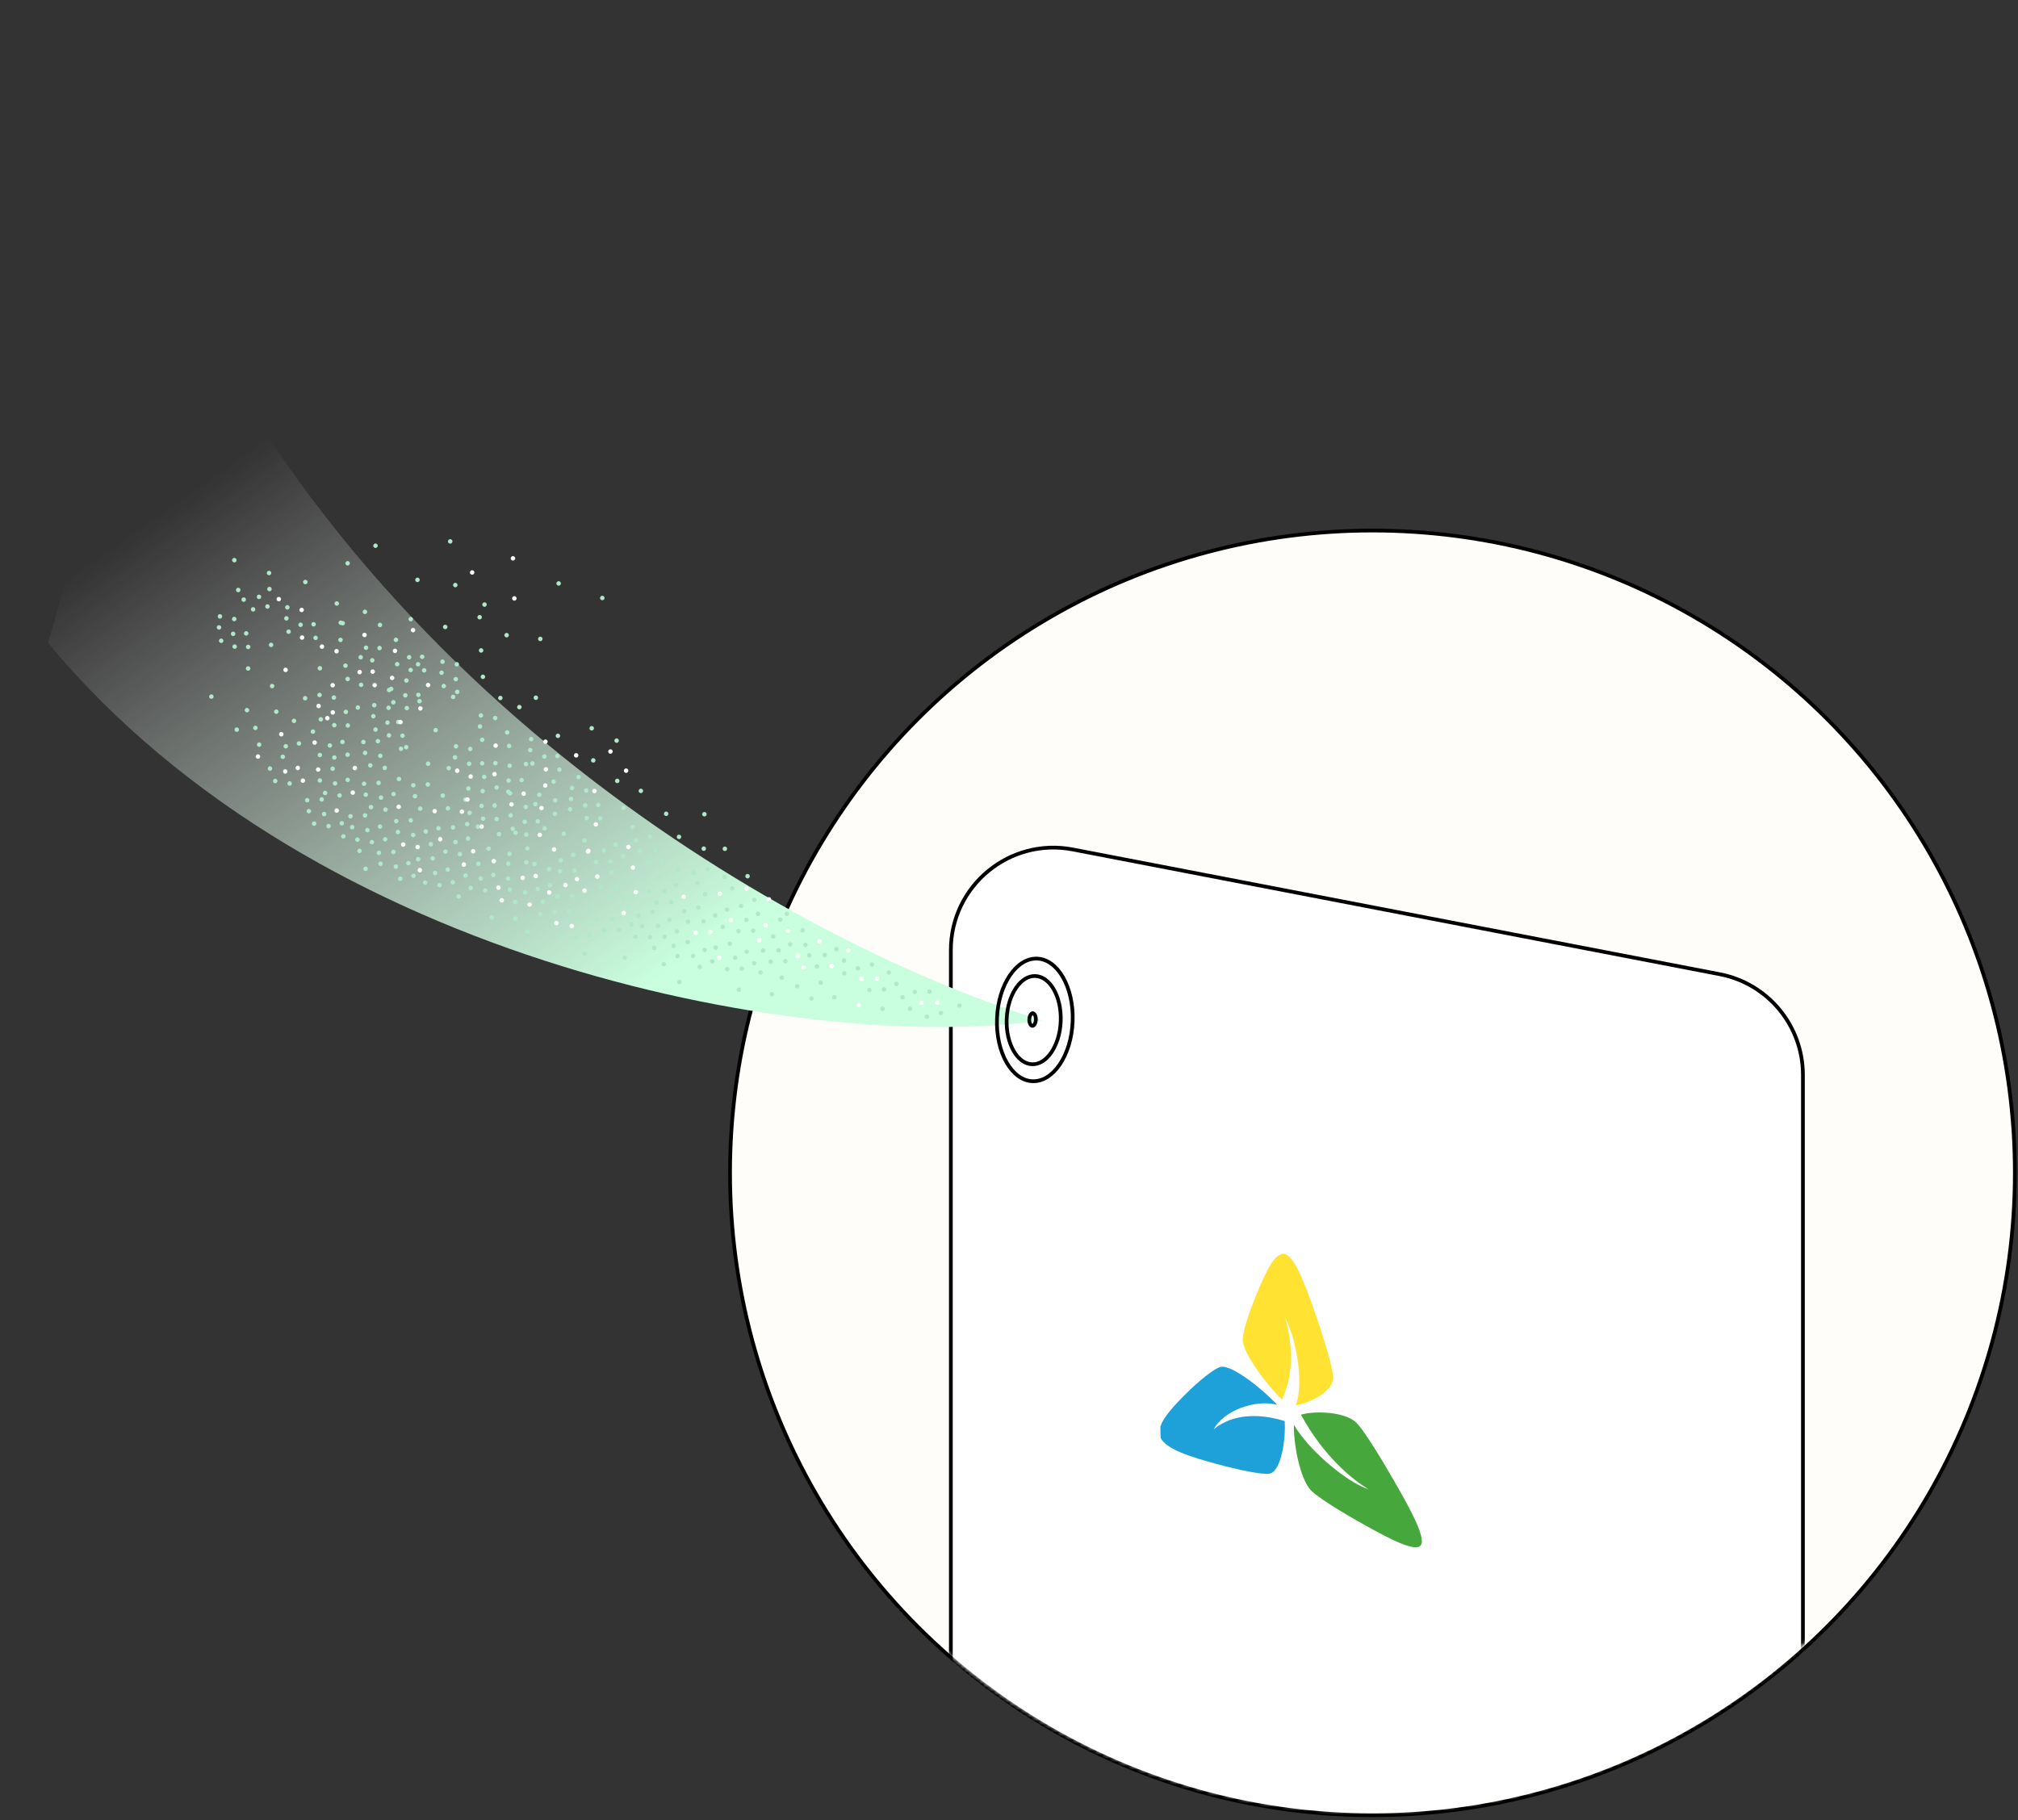 <?xml version="1.0" encoding="UTF-8"?> <svg xmlns="http://www.w3.org/2000/svg" width="541" height="488" viewBox="0 0 541 488" fill="none"><rect x="0" y="0" width="541" height="488" fill="#333333" stroke="none"/> <circle cx="367.936" cy="314.475" r="172.225" fill="#FFFDFA" stroke="black" stroke-width="1"></circle> <mask id="mask0" mask-type="alpha" maskUnits="userSpaceOnUse" x="194" y="0" width="347" height="486"> <path d="M540.185 312.977C540.185 408.37 462.853 485.702 367.46 485.702C272.066 485.702 194.734 408.37 194.734 312.977C194.734 217.583 268.459 0.609 363.853 0.609C459.246 0.609 540.185 217.583 540.185 312.977Z" fill="#C4C4C4"></path> </mask> <g mask="url(#mask0)"> <path d="M254.91 254.775C254.91 237.495 270.656 224.496 287.623 227.767L461.044 261.208C473.988 263.704 483.342 275.033 483.342 288.216V486.445C483.342 502.261 470.035 514.819 454.245 513.904L280.824 503.852C266.276 503.009 254.91 490.966 254.91 476.393V254.775Z" fill="white" stroke="black" stroke-width="1"></path> </g> <g clip-path="url(#clip0)"> <path fill-rule="evenodd" clip-rule="evenodd" d="M343.681 375.259C339.986 371.745 333.234 362.997 333.159 359.271C333.115 357.081 334.981 351.478 337.152 346.324C339.482 340.728 342.025 335.219 344.702 336.325C347.379 337.431 350.19 345.152 352.832 352.804C355.251 359.855 357.379 367.108 357.423 369.297C357.501 373.071 350.992 376.294 347.379 376.786C349.384 371.795 348.053 360.158 344.499 353.285C345.944 358.087 347.558 366.976 343.681 375.259Z" fill="#FFE232"></path> <path fill-rule="evenodd" clip-rule="evenodd" d="M344.398 381.011C344.756 385.654 343.483 394.447 340.419 395.1C338.625 395.482 332.311 394.184 326.121 392.517C319.402 390.676 312.589 388.61 311.119 385.474C309.649 382.338 313.607 378.073 317.613 374.016C321.319 370.303 325.514 366.886 327.264 366.485C330.329 365.879 338.777 372.695 342.375 376.663C336.452 375.105 327.943 378.285 325.362 383.26C328.085 380.919 334.09 377.876 344.398 381.011Z" fill="#1EA0D8"></path> <path fill-rule="evenodd" clip-rule="evenodd" d="M348.767 379.299C352.263 378.265 360.575 378.378 363.716 381.548C365.557 383.431 369.918 390.377 373.838 397.235C378.122 404.664 382.277 412.273 380.911 414.281C379.546 416.289 372.702 412.712 365.943 408.938C359.718 405.477 353.352 401.536 351.51 399.653C348.369 396.484 346.714 386.447 346.888 382.03C350.67 388.549 360.604 397.192 366.89 399.322C362.706 396.751 355.024 390.77 348.767 379.299Z" fill="#45A73C"></path> </g> <path d="M12.884 172.388C85.31 259.67 218.848 282.414 279.422 273.597C218.87 255.069 98.829 191.111 43.348 65.206L12.884 172.388Z" fill="url(#paint0_linear)"></path> <circle r="0.597" transform="matrix(0.962 0.273 0.273 -0.962 219.015 259.13)" fill="#B2E8CA"></circle> <circle r="0.597" transform="matrix(0.962 0.273 0.273 -0.962 222.945 259.007)" fill="white"></circle> <circle r="0.597" transform="matrix(0.962 0.273 0.273 -0.962 221.125 256.085)" fill="#B2E8CA"></circle> <circle r="0.597" transform="matrix(0.962 0.273 0.273 -0.962 216.965 256.143)" fill="#B2E8CA"></circle> <circle r="0.597" transform="matrix(0.962 0.273 0.273 -0.962 215.929 253.366)" fill="#B2E8CA"></circle> <circle r="0.597" transform="matrix(0.962 0.273 0.273 -0.962 219.695 252.364)" fill="white"></circle> <circle r="0.597" transform="matrix(0.962 0.273 0.273 -0.962 226.269 257.546)" fill="#B2E8CA"></circle> <circle r="0.597" transform="matrix(0.962 0.273 0.273 -0.962 224.23 254.483)" fill="#B2E8CA"></circle> <circle r="0.597" transform="matrix(0.962 0.273 0.273 -0.962 206.609 257.847)" fill="#B2E8CA"></circle> <circle r="0.597" transform="matrix(0.962 0.273 0.273 -0.962 210.543 257.722)" fill="#B2E8CA"></circle> <circle r="0.597" transform="matrix(0.962 0.273 0.273 -0.962 209.57 262.147)" fill="#B2E8CA"></circle> <circle r="0.597" transform="matrix(0.962 0.273 0.273 -0.962 208.718 254.802)" fill="#B2E8CA"></circle> <circle r="0.597" transform="matrix(0.962 0.273 0.273 -0.962 206.937 266.556)" fill="#B2E8CA"></circle> <circle r="0.597" transform="matrix(0.962 0.273 0.273 -0.962 204.558 254.858)" fill="#B2E8CA"></circle> <circle r="0.597" transform="matrix(0.962 0.273 0.273 -0.962 203.523 252.079)" fill="white"></circle> <circle r="0.597" transform="matrix(0.962 0.273 0.273 -0.962 207.289 251.079)" fill="#B2E8CA"></circle> <circle r="0.597" transform="matrix(0.962 0.273 0.273 -0.962 213.863 256.261)" fill="white"></circle> <circle r="0.597" transform="matrix(0.962 0.273 0.273 -0.962 211.832 253.198)" fill="#B2E8CA"></circle> <circle r="0.597" transform="matrix(0.962 0.273 0.273 -0.962 211.211 249.542)" fill="white"></circle> <circle r="0.597" transform="matrix(0.962 0.273 0.273 -0.962 215.144 249.417)" fill="#B2E8CA"></circle> <circle r="0.597" transform="matrix(0.962 0.273 0.273 -0.962 169.574 221.806)" fill="#B2E8CA"></circle> <circle r="0.597" transform="matrix(0.962 0.273 0.273 -0.962 209.156 246.554)" fill="#B2E8CA"></circle> <circle r="0.597" transform="matrix(0.962 0.273 0.273 -0.962 210.953 245.028)" fill="#B2E8CA"></circle> <circle r="0.597" transform="matrix(0.962 0.273 0.273 -0.962 158.632 195.268)" fill="#B2E8CA"></circle> <circle r="0.597" transform="matrix(0.962 0.273 0.273 -0.962 213.73 264.444)" fill="#B2E8CA"></circle> <circle r="0.597" transform="matrix(0.962 0.273 0.273 -0.962 171.808 212.057)" fill="#B2E8CA"></circle> <circle r="0.597" transform="matrix(0.962 0.273 0.273 -0.962 197.992 249.675)" fill="#B2E8CA"></circle> <circle r="0.597" transform="matrix(0.962 0.273 0.273 -0.962 201.922 249.552)" fill="#B2E8CA"></circle> <circle r="0.597" transform="matrix(0.962 0.273 0.273 -0.962 200.101 246.63)" fill="#B2E8CA"></circle> <circle r="0.597" transform="matrix(0.962 0.273 0.273 -0.962 195.941 246.688)" fill="white"></circle> <circle r="0.597" transform="matrix(0.962 0.273 0.273 -0.962 194.906 243.909)" fill="#B2E8CA"></circle> <circle r="0.597" transform="matrix(0.962 0.273 0.273 -0.962 198.672 242.907)" fill="#B2E8CA"></circle> <circle r="0.597" transform="matrix(0.962 0.273 0.273 -0.962 205.246 248.091)" fill="white"></circle> <circle r="0.597" transform="matrix(0.962 0.273 0.273 -0.962 203.211 245.026)" fill="#B2E8CA"></circle> <circle r="0.597" transform="matrix(0.962 0.273 0.273 -0.962 194.957 259.827)" fill="#B2E8CA"></circle> <circle r="0.597" transform="matrix(0.962 0.273 0.273 -0.962 198.886 259.704)" fill="#B2E8CA"></circle> <circle r="0.597" transform="matrix(0.962 0.273 0.273 -0.962 197.066 256.782)" fill="#B2E8CA"></circle> <circle r="0.597" transform="matrix(0.962 0.273 0.273 -0.962 198.074 265.36)" fill="#B2E8CA"></circle> <circle r="0.597" transform="matrix(0.962 0.273 0.273 -0.962 192.906 256.841)" fill="white"></circle> <circle r="0.597" transform="matrix(0.962 0.273 0.273 -0.962 191.871 254.063)" fill="#B2E8CA"></circle> <circle r="0.597" transform="matrix(0.962 0.273 0.273 -0.962 195.636 253.059)" fill="#B2E8CA"></circle> <circle r="0.597" transform="matrix(0.962 0.273 0.273 -0.962 202.203 258.243)" fill="#B2E8CA"></circle> <circle r="0.597" transform="matrix(0.962 0.273 0.273 -0.962 200.175 255.179)" fill="#B2E8CA"></circle> <circle r="0.597" transform="matrix(0.962 0.273 0.273 -0.962 186.511 250.1)" fill="white"></circle> <circle r="0.597" transform="matrix(0.962 0.273 0.273 -0.962 190.441 249.977)" fill="white"></circle> <circle r="0.597" transform="matrix(0.962 0.273 0.273 -0.962 188.621 247.056)" fill="#B2E8CA"></circle> <circle r="0.597" transform="matrix(0.962 0.273 0.273 -0.962 184.461 247.114)" fill="#B2E8CA"></circle> <circle r="0.597" transform="matrix(0.962 0.273 0.273 -0.962 183.425 244.337)" fill="#B2E8CA"></circle> <circle r="0.597" transform="matrix(0.962 0.273 0.273 -0.962 187.191 243.335)" fill="#B2E8CA"></circle> <circle r="0.597" transform="matrix(0.962 0.273 0.273 -0.962 193.765 248.516)" fill="#B2E8CA"></circle> <circle r="0.597" transform="matrix(0.962 0.273 0.273 -0.962 191.726 245.454)" fill="#B2E8CA"></circle> <circle r="0.597" transform="matrix(0.962 0.273 0.273 -0.962 189.039 239.757)" fill="#B2E8CA"></circle> <circle r="0.597" transform="matrix(0.962 0.273 0.273 -0.962 192.968 239.634)" fill="white"></circle> <circle r="0.597" transform="matrix(0.962 0.273 0.273 -0.962 188.668 227.542)" fill="#B2E8CA"></circle> <circle r="0.597" transform="matrix(0.962 0.273 0.273 -0.962 186.988 236.77)" fill="#B2E8CA"></circle> <circle r="0.597" transform="matrix(0.962 0.273 0.273 -0.962 185.953 233.993)" fill="#B2E8CA"></circle> <circle r="0.597" transform="matrix(0.962 0.273 0.273 -0.962 189.718 232.989)" fill="#B2E8CA"></circle> <circle r="0.597" transform="matrix(0.962 0.273 0.273 -0.962 196.289 238.173)" fill="#B2E8CA"></circle> <circle r="0.597" transform="matrix(0.962 0.273 0.273 -0.962 194.254 235.11)" fill="#B2E8CA"></circle> <circle r="0.597" transform="matrix(0.962 0.273 0.273 -0.962 176.043 242.026)" fill="#B2E8CA"></circle> <circle r="0.597" transform="matrix(0.962 0.273 0.273 -0.962 179.972 241.903)" fill="#B2E8CA"></circle> <circle r="0.597" transform="matrix(0.962 0.273 0.273 -0.962 178.156 238.981)" fill="#B2E8CA"></circle> <circle r="0.597" transform="matrix(0.962 0.273 0.273 -0.962 173.992 239.04)" fill="#B2E8CA"></circle> <circle r="0.597" transform="matrix(0.962 0.273 0.273 -0.962 172.957 236.263)" fill="#B2E8CA"></circle> <circle r="0.597" transform="matrix(0.962 0.273 0.273 -0.962 176.722 235.261)" fill="#B2E8CA"></circle> <circle r="0.597" transform="matrix(0.962 0.273 0.273 -0.962 183.297 240.442)" fill="white"></circle> <circle r="0.597" transform="matrix(0.962 0.273 0.273 -0.962 181.261 237.38)" fill="#B2E8CA"></circle> <circle r="0.597" transform="matrix(0.962 0.273 0.273 -0.962 181.855 233.114)" fill="#B2E8CA"></circle> <circle r="0.597" transform="matrix(0.962 0.273 0.273 -0.962 173.593 231.102)" fill="#B2E8CA"></circle> <circle r="0.597" transform="matrix(0.962 0.273 0.273 -0.962 177.527 230.977)" fill="#B2E8CA"></circle> <circle r="0.597" transform="matrix(0.962 0.273 0.273 -0.962 175.707 228.056)" fill="#B2E8CA"></circle> <circle r="0.597" transform="matrix(0.962 0.273 0.273 -0.962 167.191 216.593)" fill="#B2E8CA"></circle> <circle r="0.597" transform="matrix(0.962 0.273 0.273 -0.962 136.261 212.286)" fill="#B2E8CA"></circle> <circle r="0.597" transform="matrix(0.962 0.273 0.273 -0.962 169.675 232.636)" fill="white"></circle> <circle r="0.597" transform="matrix(0.962 0.273 0.273 -0.962 171.543 228.116)" fill="#B2E8CA"></circle> <circle r="0.597" transform="matrix(0.962 0.273 0.273 -0.962 170.507 225.337)" fill="#B2E8CA"></circle> <circle r="0.597" transform="matrix(0.962 0.273 0.273 -0.962 174.273 224.335)" fill="#B2E8CA"></circle> <circle r="0.597" transform="matrix(0.962 0.273 0.273 -0.962 182.031 224.388)" fill="#B2E8CA"></circle> <circle r="0.597" transform="matrix(0.962 0.273 0.273 -0.962 178.586 218.194)" fill="#B2E8CA"></circle> <circle r="0.597" transform="matrix(0.962 0.273 0.273 -0.962 163.211 240.784)" fill="#B2E8CA"></circle> <circle r="0.597" transform="matrix(0.962 0.273 0.273 -0.962 167.14 240.661)" fill="#B2E8CA"></circle> <circle r="0.597" transform="matrix(0.962 0.273 0.273 -0.962 165.32 237.739)" fill="#B2E8CA"></circle> <circle r="0.597" transform="matrix(0.962 0.273 0.273 -0.962 161.16 237.798)" fill="#B2E8CA"></circle> <circle r="0.597" transform="matrix(0.962 0.273 0.273 -0.962 160.125 235.02)" fill="white"></circle> <circle r="0.597" transform="matrix(0.962 0.273 0.273 -0.962 163.89 234.018)" fill="#B2E8CA"></circle> <circle r="0.597" transform="matrix(0.962 0.273 0.273 -0.962 170.465 239.2)" fill="white"></circle> <circle r="0.597" transform="matrix(0.962 0.273 0.273 -0.962 168.425 236.138)" fill="#B2E8CA"></circle> <circle r="0.597" transform="matrix(0.962 0.273 0.273 -0.962 149.468 240.358)" fill="#B2E8CA"></circle> <circle r="0.597" transform="matrix(0.962 0.273 0.273 -0.962 153.398 240.233)" fill="#B2E8CA"></circle> <circle r="0.597" transform="matrix(0.962 0.273 0.273 -0.962 151.578 237.309)" fill="white"></circle> <circle r="0.597" transform="matrix(0.962 0.273 0.273 -0.962 147.418 237.37)" fill="#B2E8CA"></circle> <circle r="0.597" transform="matrix(0.962 0.273 0.273 -0.962 143.609 234.88)" fill="white"></circle> <circle r="0.597" transform="matrix(0.962 0.273 0.273 -0.962 150.152 233.591)" fill="#B2E8CA"></circle> <circle r="0.597" transform="matrix(0.962 0.273 0.273 -0.962 156.718 238.772)" fill="white"></circle> <circle r="0.597" transform="matrix(0.962 0.273 0.273 -0.962 154.687 235.71)" fill="white"></circle> <circle r="0.597" transform="matrix(0.962 0.273 0.273 -0.962 161.996 249.438)" fill="#B2E8CA"></circle> <circle r="0.597" transform="matrix(0.962 0.273 0.273 -0.962 165.929 249.315)" fill="#B2E8CA"></circle> <circle r="0.597" transform="matrix(0.962 0.273 0.273 -0.962 167.476 256.79)" fill="#B2E8CA"></circle> <circle r="0.597" transform="matrix(0.962 0.273 0.273 -0.962 170.367 251.198)" fill="#B2E8CA"></circle> <circle r="0.597" transform="matrix(0.962 0.273 0.273 -0.962 164.109 246.391)" fill="#B2E8CA"></circle> <circle r="0.597" transform="matrix(0.962 0.273 0.273 -0.962 159.945 246.452)" fill="#B2E8CA"></circle> <circle r="0.597" transform="matrix(0.962 0.273 0.273 -0.962 158.91 243.673)" fill="#B2E8CA"></circle> <circle r="0.597" transform="matrix(0.962 0.273 0.273 -0.962 162.675 242.673)" fill="#B2E8CA"></circle> <circle r="0.597" transform="matrix(0.962 0.273 0.273 -0.962 169.25 247.852)" fill="#B2E8CA"></circle> <circle r="0.597" transform="matrix(0.962 0.273 0.273 -0.962 167.218 244.792)" fill="white"></circle> <circle r="0.597" transform="matrix(0.962 0.273 0.273 -0.962 159.785 231.114)" fill="#B2E8CA"></circle> <circle r="0.597" transform="matrix(0.962 0.273 0.273 -0.962 163.715 230.991)" fill="#B2E8CA"></circle> <circle r="0.597" transform="matrix(0.962 0.273 0.273 -0.962 161.894 228.069)" fill="#B2E8CA"></circle> <circle r="0.597" transform="matrix(0.962 0.273 0.273 -0.962 157.734 228.128)" fill="white"></circle> <circle r="0.597" transform="matrix(0.962 0.273 0.273 -0.962 156.699 225.348)" fill="#B2E8CA"></circle> <circle r="0.597" transform="matrix(0.962 0.273 0.273 -0.962 159.746 221.038)" fill="white"></circle> <circle r="0.597" transform="matrix(0.962 0.273 0.273 -0.962 167.039 229.53)" fill="#B2E8CA"></circle> <circle r="0.597" transform="matrix(0.962 0.273 0.273 -0.962 165.004 226.466)" fill="#B2E8CA"></circle> <circle r="0.597" transform="matrix(0.962 0.273 0.273 -0.962 143.269 231.679)" fill="#B2E8CA"></circle> <circle r="0.597" transform="matrix(0.962 0.273 0.273 -0.962 150.355 230.669)" fill="#B2E8CA"></circle> <circle r="0.597" transform="matrix(0.962 0.273 0.273 -0.962 148.535 227.747)" fill="white"></circle> <circle r="0.597" transform="matrix(0.962 0.273 0.273 -0.962 141.375 227.495)" fill="#B2E8CA"></circle> <circle r="0.597" transform="matrix(0.962 0.273 0.273 -0.962 138.207 223.278)" fill="#B2E8CA"></circle> <circle r="0.597" transform="matrix(0.962 0.273 0.273 -0.962 145.996 222.093)" fill="#B2E8CA"></circle> <circle r="0.597" transform="matrix(0.962 0.273 0.273 -0.962 128.129 221.657)" fill="#B2E8CA"></circle> <circle r="0.597" transform="matrix(0.962 0.273 0.273 -0.962 153.672 229.208)" fill="#B2E8CA"></circle> <circle r="0.597" transform="matrix(0.962 0.273 0.273 -0.962 151.136 223.554)" fill="#B2E8CA"></circle> <circle r="0.597" transform="matrix(0.962 0.273 0.273 -0.962 174.234 251.298)" fill="#B2E8CA"></circle> <circle r="0.597" transform="matrix(0.962 0.273 0.273 -0.962 178.164 251.175)" fill="#B2E8CA"></circle> <circle r="0.597" transform="matrix(0.962 0.273 0.273 -0.962 176.34 248.251)" fill="#B2E8CA"></circle> <circle r="0.597" transform="matrix(0.962 0.273 0.273 -0.962 156.75 255.731)" fill="#B2E8CA"></circle> <circle r="0.597" transform="matrix(0.962 0.273 0.273 -0.962 172.179 248.309)" fill="#B2E8CA"></circle> <circle r="0.597" transform="matrix(0.962 0.273 0.273 -0.962 171.144 245.532)" fill="#B2E8CA"></circle> <circle r="0.597" transform="matrix(0.962 0.273 0.273 -0.962 174.914 244.53)" fill="#B2E8CA"></circle> <circle r="0.597" transform="matrix(0.962 0.273 0.273 -0.962 181.48 249.712)" fill="#B2E8CA"></circle> <circle r="0.597" transform="matrix(0.962 0.273 0.273 -0.962 179.449 246.649)" fill="#B2E8CA"></circle> <circle r="0.597" transform="matrix(0.962 0.273 0.273 -0.962 177.953 258.505)" fill="#B2E8CA"></circle> <circle r="0.597" transform="matrix(0.962 0.273 0.273 -0.962 187.605 259.237)" fill="#B2E8CA"></circle> <circle r="0.597" transform="matrix(0.962 0.273 0.273 -0.962 185.785 256.315)" fill="#B2E8CA"></circle> <circle r="0.597" transform="matrix(0.962 0.273 0.273 -0.962 181.625 256.374)" fill="#B2E8CA"></circle> <circle r="0.597" transform="matrix(0.962 0.273 0.273 -0.962 182.14 263.296)" fill="#B2E8CA"></circle> <circle r="0.597" transform="matrix(0.962 0.273 0.273 -0.962 175.402 254.149)" fill="#B2E8CA"></circle> <circle r="0.597" transform="matrix(0.962 0.273 0.273 -0.962 180.59 253.597)" fill="#B2E8CA"></circle> <circle r="0.597" transform="matrix(0.962 0.273 0.273 -0.962 184.355 252.593)" fill="#B2E8CA"></circle> <circle r="0.597" transform="matrix(0.962 0.273 0.273 -0.962 190.929 257.776)" fill="#B2E8CA"></circle> <circle r="0.597" transform="matrix(0.962 0.273 0.273 -0.962 188.89 254.714)" fill="#B2E8CA"></circle> <circle r="0.597" transform="matrix(0.962 0.273 0.273 -0.962 202.211 241.263)" fill="#B2E8CA"></circle> <circle r="0.597" transform="matrix(0.962 0.273 0.273 -0.962 206.14 241.136)" fill="white"></circle> <circle r="0.597" transform="matrix(0.962 0.273 0.273 -0.962 200.41 234.925)" fill="#B2E8CA"></circle> <circle r="0.597" transform="matrix(0.962 0.273 0.273 -0.962 200.16 238.274)" fill="white"></circle> <circle r="0.597" transform="matrix(0.962 0.273 0.273 -0.962 143.656 187.071)" fill="#B2E8CA"></circle> <circle r="0.597" transform="matrix(0.962 0.273 0.273 -0.962 159.371 212.093)" fill="white"></circle> <circle r="0.597" transform="matrix(0.962 0.273 0.273 -0.962 146.172 210.618)" fill="white"></circle> <circle r="0.597" transform="matrix(0.962 0.273 0.273 -0.962 159.043 203.872)" fill="#B2E8CA"></circle> <circle r="0.597" transform="matrix(0.962 0.273 0.273 -0.962 215.418 259.393)" fill="white"></circle> <circle r="0.597" transform="matrix(0.962 0.273 0.273 -0.962 136.597 228.952)" fill="#B2E8CA"></circle> <circle r="0.597" transform="matrix(0.962 0.273 0.273 -0.962 143.515 215.591)" fill="#B2E8CA"></circle> <circle r="0.597" transform="matrix(0.962 0.273 0.273 -0.962 154.461 202.532)" fill="white"></circle> <circle r="0.597" transform="matrix(0.962 0.273 0.273 -0.962 152.832 216.997)" fill="#B2E8CA"></circle> <circle r="0.597" transform="matrix(0.962 0.273 0.273 -0.962 227.465 254.778)" fill="white"></circle> <circle r="0.597" transform="matrix(0.962 0.273 0.273 -0.962 188.84 218.311)" fill="#B2E8CA"></circle> <circle r="0.597" transform="matrix(0.962 0.273 0.273 -0.962 226.328 260.962)" fill="#B2E8CA"></circle> <circle r="0.597" transform="matrix(0.962 0.273 0.273 -0.962 220.004 263.466)" fill="#B2E8CA"></circle> <circle r="0.597" transform="matrix(0.962 0.273 0.273 -0.962 217.539 267.733)" fill="#B2E8CA"></circle> <circle r="0.597" transform="matrix(0.962 0.273 0.273 -0.962 155.09 208.337)" fill="#B2E8CA"></circle> <circle r="0.597" transform="matrix(0.962 0.273 0.273 -0.962 203.89 260.723)" fill="#B2E8CA"></circle> <circle r="0.597" transform="matrix(0.962 0.273 0.273 -0.962 194.328 227.581)" fill="#B2E8CA"></circle> <circle r="0.597" transform="matrix(0.962 0.273 0.273 -0.962 141.011 204.843)" fill="#B2E8CA"></circle> <circle r="0.597" transform="matrix(0.962 0.273 0.273 -0.962 233.066 265.405)" fill="#B2E8CA"></circle> <circle r="0.597" transform="matrix(0.962 0.273 0.273 -0.962 223.683 267.405)" fill="#B2E8CA"></circle> <circle r="0.597" transform="matrix(0.962 0.273 0.273 -0.962 237 265.282)" fill="#B2E8CA"></circle> <circle r="0.597" transform="matrix(0.962 0.273 0.273 -0.962 236.59 270.473)" fill="#B2E8CA"></circle> <circle r="0.597" transform="matrix(0.962 0.273 0.273 -0.962 235.175 262.358)" fill="white"></circle> <circle r="0.597" transform="matrix(0.962 0.273 0.273 -0.962 231.011 262.419)" fill="white"></circle> <circle r="0.597" transform="matrix(0.962 0.273 0.273 -0.962 230.273 269.577)" fill="white"></circle> <circle r="0.597" transform="matrix(0.962 0.273 0.273 -0.962 229.976 259.639)" fill="#B2E8CA"></circle> <circle r="0.597" transform="matrix(0.962 0.273 0.273 -0.962 233.746 258.638)" fill="#B2E8CA"></circle> <circle r="0.597" transform="matrix(0.962 0.273 0.273 -0.962 240.316 263.819)" fill="#B2E8CA"></circle> <circle r="0.597" transform="matrix(0.962 0.273 0.273 -0.962 257.226 269.624)" fill="#B2E8CA"></circle> <circle r="0.597" transform="matrix(0.962 0.273 0.273 -0.962 238.285 260.759)" fill="#B2E8CA"></circle> <circle r="0.597" transform="matrix(-0.961 -0.276 -0.276 0.961 249.194 265.844)" fill="#B2E8CA"></circle> <circle r="0.597" transform="matrix(-0.961 -0.276 -0.276 0.961 245.261 265.956)" fill="#B2E8CA"></circle> <circle r="0.597" transform="matrix(-0.961 -0.276 -0.276 0.961 247.073 268.884)" fill="white"></circle> <circle r="0.597" transform="matrix(-0.961 -0.276 -0.276 0.961 251.237 268.837)" fill="white"></circle> <circle r="0.597" transform="matrix(-0.961 -0.276 -0.276 0.961 252.261 271.618)" fill="#B2E8CA"></circle> <circle r="0.597" transform="matrix(-0.961 -0.276 -0.276 0.961 248.491 272.608)" fill="#B2E8CA"></circle> <circle r="0.597" transform="matrix(-0.961 -0.276 -0.276 0.961 241.94 267.405)" fill="#B2E8CA"></circle> <circle r="0.597" transform="matrix(-0.961 -0.276 -0.276 0.961 243.964 270.473)" fill="#B2E8CA"></circle> <circle r="0.597" transform="matrix(0.887 0.462 0.462 -0.887 138.095 241.85)" fill="#B2E8CA"></circle> <circle r="0.597" transform="matrix(0.887 0.462 0.462 -0.887 141.974 242.524)" fill="white"></circle> <circle r="0.597" transform="matrix(0.887 0.462 0.462 -0.887 140.779 239.293)" fill="#B2E8CA"></circle> <circle r="0.597" transform="matrix(0.887 0.462 0.462 -0.887 136.689 238.51)" fill="#B2E8CA"></circle> <circle r="0.597" transform="matrix(0.887 0.462 0.462 -0.887 136.236 235.58)" fill="#B2E8CA"></circle> <circle r="0.597" transform="matrix(0.887 0.462 0.462 -0.887 140.13 235.36)" fill="white"></circle> <circle r="0.597" transform="matrix(0.887 0.462 0.462 -0.887 145.517 241.762)" fill="#B2E8CA"></circle> <circle r="0.597" transform="matrix(0.887 0.462 0.462 -0.887 144.146 238.354)" fill="#B2E8CA"></circle> <circle r="0.597" transform="matrix(0.887 0.462 0.462 -0.887 126.208 238.082)" fill="#B2E8CA"></circle> <circle r="0.597" transform="matrix(0.887 0.462 0.462 -0.887 130.083 238.754)" fill="#B2E8CA"></circle> <circle r="0.597" transform="matrix(0.887 0.462 0.462 -0.887 141.419 249.85)" fill="#B2E8CA"></circle> <circle r="0.597" transform="matrix(0.887 0.462 0.462 -0.887 128.888 235.524)" fill="#B2E8CA"></circle> <circle r="0.597" transform="matrix(0.887 0.462 0.462 -0.887 124.802 234.741)" fill="#B2E8CA"></circle> <circle r="0.597" transform="matrix(0.887 0.462 0.462 -0.887 124.349 231.811)" fill="white"></circle> <circle r="0.597" transform="matrix(0.887 0.462 0.462 -0.887 128.239 231.59)" fill="#B2E8CA"></circle> <circle r="0.597" transform="matrix(0.887 0.462 0.462 -0.887 133.626 237.994)" fill="white"></circle> <circle r="0.597" transform="matrix(0.887 0.462 0.462 -0.887 132.255 234.584)" fill="#B2E8CA"></circle> <circle r="0.597" transform="matrix(0.887 0.462 0.462 -0.887 132.392 230.881)" fill="white"></circle> <circle r="0.597" transform="matrix(0.887 0.462 0.462 -0.887 136.267 231.553)" fill="#B2E8CA"></circle> <circle r="0.597" transform="matrix(0.887 0.462 0.462 -0.887 104.306 185.016)" fill="#B2E8CA"></circle> <circle r="0.597" transform="matrix(0.887 0.462 0.462 -0.887 130.986 227.541)" fill="#B2E8CA"></circle> <circle r="0.597" transform="matrix(0.887 0.462 0.462 -0.887 121.474 186.873)" fill="#B2E8CA"></circle> <circle r="0.597" transform="matrix(0.887 0.462 0.462 -0.887 91.876 167.098)" fill="#B2E8CA"></circle> <circle r="0.597" transform="matrix(0.887 0.462 0.462 -0.887 131.845 245.987)" fill="#B2E8CA"></circle> <circle r="0.597" transform="matrix(0.887 0.462 0.462 -0.887 112.458 188)" fill="#B2E8CA"></circle> <circle r="0.597" transform="matrix(0.887 0.462 0.462 -0.887 119.419 228.338)" fill="#B2E8CA"></circle> <circle r="0.597" transform="matrix(0.887 0.462 0.462 -0.887 123.298 229.01)" fill="#B2E8CA"></circle> <circle r="0.597" transform="matrix(0.887 0.462 0.462 -0.887 122.103 225.782)" fill="#B2E8CA"></circle> <circle r="0.597" transform="matrix(0.887 0.462 0.462 -0.887 118.013 224.998)" fill="white"></circle> <circle r="0.597" transform="matrix(0.887 0.462 0.462 -0.887 117.56 222.069)" fill="#B2E8CA"></circle> <circle r="0.597" transform="matrix(0.887 0.462 0.462 -0.887 121.45 221.848)" fill="#B2E8CA"></circle> <circle r="0.597" transform="matrix(0.887 0.462 0.462 -0.887 126.841 228.25)" fill="white"></circle> <circle r="0.597" transform="matrix(0.887 0.462 0.462 -0.887 125.47 224.842)" fill="#B2E8CA"></circle> <circle r="0.597" transform="matrix(0.887 0.462 0.462 -0.887 113.966 236.645)" fill="#B2E8CA"></circle> <circle r="0.597" transform="matrix(0.887 0.462 0.462 -0.887 117.845 237.317)" fill="#B2E8CA"></circle> <circle r="0.597" transform="matrix(0.887 0.462 0.462 -0.887 116.65 234.088)" fill="#B2E8CA"></circle> <circle r="0.597" transform="matrix(0.887 0.462 0.462 -0.887 112.56 233.305)" fill="white"></circle> <circle r="0.597" transform="matrix(0.887 0.462 0.462 -0.887 112.107 230.373)" fill="#B2E8CA"></circle> <circle r="0.597" transform="matrix(0.887 0.462 0.462 -0.887 115.997 230.155)" fill="#B2E8CA"></circle> <circle r="0.597" transform="matrix(0.887 0.462 0.462 -0.887 121.388 236.557)" fill="#B2E8CA"></circle> <circle r="0.597" transform="matrix(0.887 0.462 0.462 -0.887 120.017 233.149)" fill="#B2E8CA"></circle> <circle r="0.597" transform="matrix(0.887 0.462 0.462 -0.887 108.087 226.438)" fill="white"></circle> <circle r="0.597" transform="matrix(0.887 0.462 0.462 -0.887 111.966 227.11)" fill="white"></circle> <circle r="0.597" transform="matrix(0.887 0.462 0.462 -0.887 110.767 223.879)" fill="#B2E8CA"></circle> <circle r="0.597" transform="matrix(0.887 0.462 0.462 -0.887 106.681 223.098)" fill="#B2E8CA"></circle> <circle r="0.597" transform="matrix(0.887 0.462 0.462 -0.887 106.228 220.168)" fill="#B2E8CA"></circle> <circle r="0.597" transform="matrix(0.887 0.462 0.462 -0.887 110.122 219.948)" fill="#B2E8CA"></circle> <circle r="0.597" transform="matrix(0.887 0.462 0.462 -0.887 115.509 226.35)" fill="#B2E8CA"></circle> <circle r="0.597" transform="matrix(0.887 0.462 0.462 -0.887 114.138 222.942)" fill="#B2E8CA"></circle> <circle r="0.597" transform="matrix(0.887 0.462 0.462 -0.887 112.657 216.817)" fill="#B2E8CA"></circle> <circle r="0.597" transform="matrix(0.887 0.462 0.462 -0.887 116.536 217.489)" fill="white"></circle> <circle r="0.597" transform="matrix(0.887 0.462 0.462 -0.887 114.767 204.778)" fill="#B2E8CA"></circle> <circle r="0.597" transform="matrix(0.887 0.462 0.462 -0.887 111.251 213.477)" fill="#B2E8CA"></circle> <circle r="0.597" transform="matrix(0.887 0.462 0.462 -0.887 110.798 210.545)" fill="#B2E8CA"></circle> <circle r="0.597" transform="matrix(0.887 0.462 0.462 -0.887 114.689 210.326)" fill="#B2E8CA"></circle> <circle r="0.597" transform="matrix(0.887 0.462 0.462 -0.887 120.079 216.729)" fill="#B2E8CA"></circle> <circle r="0.597" transform="matrix(0.887 0.462 0.462 -0.887 118.708 213.321)" fill="#B2E8CA"></circle> <circle r="0.597" transform="matrix(0.887 0.462 0.462 -0.887 99.466 216.412)" fill="#B2E8CA"></circle> <circle r="0.597" transform="matrix(0.887 0.462 0.462 -0.887 103.345 217.084)" fill="#B2E8CA"></circle> <circle r="0.597" transform="matrix(0.887 0.462 0.462 -0.887 102.15 213.856)" fill="#B2E8CA"></circle> <circle r="0.597" transform="matrix(0.887 0.462 0.462 -0.887 98.06 213.073)" fill="#B2E8CA"></circle> <circle r="0.597" transform="matrix(0.887 0.462 0.462 -0.887 97.607 210.143)" fill="#B2E8CA"></circle> <circle r="0.597" transform="matrix(0.887 0.462 0.462 -0.887 101.497 209.922)" fill="#B2E8CA"></circle> <circle r="0.597" transform="matrix(0.887 0.462 0.462 -0.887 106.888 216.325)" fill="white"></circle> <circle r="0.597" transform="matrix(0.887 0.462 0.462 -0.887 105.517 212.916)" fill="#B2E8CA"></circle> <circle r="0.597" transform="matrix(0.887 0.462 0.462 -0.887 106.958 208.86)" fill="#B2E8CA"></circle> <circle r="0.597" transform="matrix(0.887 0.462 0.462 -0.887 99.275 205.213)" fill="#B2E8CA"></circle> <circle r="0.597" transform="matrix(0.887 0.462 0.462 -0.887 103.15 205.885)" fill="#B2E8CA"></circle> <circle r="0.597" transform="matrix(0.887 0.462 0.462 -0.887 101.958 202.657)" fill="#B2E8CA"></circle> <circle r="0.597" transform="matrix(0.887 0.462 0.462 -0.887 95.939 189.709)" fill="#B2E8CA"></circle> <circle r="0.597" transform="matrix(0.887 0.462 0.462 -0.887 66.517 179.237)" fill="#B2E8CA"></circle> <circle r="0.597" transform="matrix(0.887 0.462 0.462 -0.887 95.126 205.924)" fill="white"></circle> <circle r="0.597" transform="matrix(0.887 0.462 0.462 -0.887 97.872 201.873)" fill="#B2E8CA"></circle> <circle r="0.597" transform="matrix(0.887 0.462 0.462 -0.887 97.419 198.944)" fill="#B2E8CA"></circle> <circle r="0.597" transform="matrix(0.887 0.462 0.462 -0.887 101.31 198.723)" fill="#B2E8CA"></circle> <circle r="0.597" transform="matrix(0.887 0.462 0.462 -0.887 108.9 200.344)" fill="#B2E8CA"></circle> <circle r="0.597" transform="matrix(0.887 0.462 0.462 -0.887 106.771 193.582)" fill="#B2E8CA"></circle> <circle r="0.597" transform="matrix(0.887 0.462 0.462 -0.887 87.153 212.602)" fill="#B2E8CA"></circle> <circle r="0.597" transform="matrix(0.887 0.462 0.462 -0.887 91.032 213.276)" fill="#B2E8CA"></circle> <circle r="0.597" transform="matrix(0.887 0.462 0.462 -0.887 89.833 210.045)" fill="#B2E8CA"></circle> <circle r="0.597" transform="matrix(0.887 0.462 0.462 -0.887 85.747 209.262)" fill="#B2E8CA"></circle> <circle r="0.597" transform="matrix(0.887 0.462 0.462 -0.887 85.294 206.332)" fill="white"></circle> <circle r="0.597" transform="matrix(0.887 0.462 0.462 -0.887 89.185 206.112)" fill="#B2E8CA"></circle> <circle r="0.597" transform="matrix(0.887 0.462 0.462 -0.887 94.575 212.516)" fill="white"></circle> <circle r="0.597" transform="matrix(0.887 0.462 0.462 -0.887 93.204 209.106)" fill="#B2E8CA"></circle> <circle r="0.597" transform="matrix(0.887 0.462 0.462 -0.887 73.778 209.403)" fill="#B2E8CA"></circle> <circle r="0.597" transform="matrix(0.887 0.462 0.462 -0.887 77.653 210.076)" fill="#B2E8CA"></circle> <circle r="0.597" transform="matrix(0.887 0.462 0.462 -0.887 76.458 206.846)" fill="white"></circle> <circle r="0.597" transform="matrix(0.887 0.462 0.462 -0.887 72.372 206.061)" fill="#B2E8CA"></circle> <circle r="0.597" transform="matrix(0.887 0.462 0.462 -0.887 69.146 202.852)" fill="white"></circle> <circle r="0.597" transform="matrix(0.887 0.462 0.462 -0.887 75.814 202.912)" fill="#B2E8CA"></circle> <circle r="0.597" transform="matrix(0.887 0.462 0.462 -0.887 81.2 209.315)" fill="white"></circle> <circle r="0.597" transform="matrix(0.887 0.462 0.462 -0.887 79.825 205.905)" fill="white"></circle> <circle r="0.597" transform="matrix(0.887 0.462 0.462 -0.887 84.212 220.826)" fill="#B2E8CA"></circle> <circle r="0.597" transform="matrix(0.887 0.462 0.462 -0.887 88.091 221.5)" fill="#B2E8CA"></circle> <circle r="0.597" transform="matrix(0.887 0.462 0.462 -0.887 92.052 224.241)" fill="#B2E8CA"></circle> <circle r="0.597" transform="matrix(0.887 0.462 0.462 -0.887 86.896 218.27)" fill="#B2E8CA"></circle> <circle r="0.597" transform="matrix(0.887 0.462 0.462 -0.887 82.806 217.487)" fill="#B2E8CA"></circle> <circle r="0.597" transform="matrix(0.887 0.462 0.462 -0.887 82.353 214.557)" fill="#B2E8CA"></circle> <circle r="0.597" transform="matrix(0.887 0.462 0.462 -0.887 86.243 214.336)" fill="#B2E8CA"></circle> <circle r="0.597" transform="matrix(0.887 0.462 0.462 -0.887 91.634 220.741)" fill="#B2E8CA"></circle> <circle r="0.597" transform="matrix(0.887 0.462 0.462 -0.887 90.259 217.33)" fill="white"></circle> <circle r="0.597" transform="matrix(0.887 0.462 0.462 -0.887 85.755 202.436)" fill="#B2E8CA"></circle> <circle r="0.597" transform="matrix(0.887 0.462 0.462 -0.887 89.63 203.11)" fill="#B2E8CA"></circle> <circle r="0.597" transform="matrix(0.887 0.462 0.462 -0.887 88.435 199.879)" fill="#B2E8CA"></circle> <circle r="0.597" transform="matrix(0.887 0.462 0.462 -0.887 84.349 199.096)" fill="white"></circle> <circle r="0.597" transform="matrix(0.887 0.462 0.462 -0.887 83.896 196.166)" fill="#B2E8CA"></circle> <circle r="0.597" transform="matrix(0.887 0.462 0.462 -0.887 87.755 192.561)" fill="white"></circle> <circle r="0.597" transform="matrix(0.887 0.462 0.462 -0.887 93.177 202.35)" fill="#B2E8CA"></circle> <circle r="0.597" transform="matrix(0.887 0.462 0.462 -0.887 91.806 198.94)" fill="#B2E8CA"></circle> <circle r="0.597" transform="matrix(0.887 0.462 0.462 -0.887 69.47 199.651)" fill="#B2E8CA"></circle> <circle r="0.597" transform="matrix(0.887 0.462 0.462 -0.887 76.611 200.094)" fill="#B2E8CA"></circle> <circle r="0.597" transform="matrix(0.887 0.462 0.462 -0.887 75.419 196.866)" fill="white"></circle> <circle r="0.597" transform="matrix(0.887 0.462 0.462 -0.887 68.458 195.168)" fill="#B2E8CA"></circle> <circle r="0.597" transform="matrix(0.887 0.462 0.462 -0.887 66.208 190.401)" fill="#B2E8CA"></circle> <circle r="0.597" transform="matrix(0.887 0.462 0.462 -0.887 74.075 190.815)" fill="#B2E8CA"></circle> <circle r="0.597" transform="matrix(0.887 0.462 0.462 -0.887 56.665 186.774)" fill="#B2E8CA"></circle> <circle r="0.597" transform="matrix(0.887 0.462 0.462 -0.887 80.153 199.334)" fill="#B2E8CA"></circle> <circle r="0.597" transform="matrix(0.887 0.462 0.462 -0.887 78.814 193.284)" fill="#B2E8CA"></circle> <circle r="0.597" transform="matrix(0.887 0.462 0.462 -0.887 95.822 225.125)" fill="#B2E8CA"></circle> <circle r="0.597" transform="matrix(0.887 0.462 0.462 -0.887 99.7 225.799)" fill="#B2E8CA"></circle> <circle r="0.597" transform="matrix(0.887 0.462 0.462 -0.887 98.505 222.569)" fill="#B2E8CA"></circle> <circle r="0.597" transform="matrix(0.887 0.462 0.462 -0.887 94.415 221.785)" fill="#B2E8CA"></circle> <circle r="0.597" transform="matrix(0.887 0.462 0.462 -0.887 93.962 218.856)" fill="#B2E8CA"></circle> <circle r="0.597" transform="matrix(0.887 0.462 0.462 -0.887 97.857 218.635)" fill="#B2E8CA"></circle> <circle r="0.597" transform="matrix(0.887 0.462 0.462 -0.887 103.243 225.037)" fill="#B2E8CA"></circle> <circle r="0.597" transform="matrix(0.887 0.462 0.462 -0.887 101.872 221.629)" fill="#B2E8CA"></circle> <circle r="0.597" transform="matrix(0.887 0.462 0.462 -0.887 98.001 232.938)" fill="#B2E8CA"></circle> <circle r="0.597" transform="matrix(0.887 0.462 0.462 -0.887 107.314 235.606)" fill="#B2E8CA"></circle> <circle r="0.597" transform="matrix(0.887 0.462 0.462 -0.887 106.122 232.375)" fill="#B2E8CA"></circle> <circle r="0.597" transform="matrix(0.887 0.462 0.462 -0.887 102.032 231.592)" fill="#B2E8CA"></circle> <circle r="0.597" transform="matrix(0.887 0.462 0.462 -0.887 96.384 228.155)" fill="#B2E8CA"></circle> <circle r="0.597" transform="matrix(0.887 0.462 0.462 -0.887 101.583 228.66)" fill="#B2E8CA"></circle> <circle r="0.597" transform="matrix(0.887 0.462 0.462 -0.887 105.474 228.442)" fill="#B2E8CA"></circle> <circle r="0.597" transform="matrix(0.887 0.462 0.462 -0.887 110.857 234.846)" fill="#B2E8CA"></circle> <circle r="0.597" transform="matrix(0.887 0.462 0.462 -0.887 109.486 231.436)" fill="#B2E8CA"></circle> <circle r="0.597" transform="matrix(0.887 0.462 0.462 -0.887 125.243 220.955)" fill="#B2E8CA"></circle> <circle r="0.597" transform="matrix(0.887 0.462 0.462 -0.887 129.118 221.627)" fill="white"></circle> <circle r="0.597" transform="matrix(0.887 0.462 0.462 -0.887 124.759 214.385)" fill="#B2E8CA"></circle> <circle r="0.597" transform="matrix(0.887 0.462 0.462 -0.887 123.837 217.616)" fill="white"></circle> <circle r="0.597" transform="matrix(0.887 0.462 0.462 -0.887 112.079 178.106)" fill="#B2E8CA"></circle> <circle r="0.597" transform="matrix(0.887 0.462 0.462 -0.887 89.185 183.725)" fill="white"></circle> <circle r="0.597" transform="matrix(0.887 0.462 0.462 -0.887 76.564 179.614)" fill="white"></circle> <circle r="0.597" transform="matrix(0.887 0.462 0.462 -0.887 99.794 177.047)" fill="#B2E8CA"></circle> <circle r="0.597" transform="matrix(0.887 0.462 0.462 -0.887 134.517 241.383)" fill="white"></circle> <circle r="0.597" transform="matrix(0.887 0.462 0.462 -0.887 63.478 195.631)" fill="#B2E8CA"></circle> <circle r="0.597" transform="matrix(0.887 0.462 0.462 -0.887 72.95 183.946)" fill="#B2E8CA"></circle> <circle r="0.597" transform="matrix(0.887 0.462 0.462 -0.887 86.314 173.371)" fill="white"></circle> <circle r="0.597" transform="matrix(0.887 0.462 0.462 -0.887 81.794 187.207)" fill="#B2E8CA"></circle> <circle r="0.597" transform="matrix(0.887 0.462 0.462 -0.887 147.243 239.295)" fill="white"></circle> <circle r="0.597" transform="matrix(0.887 0.462 0.462 -0.887 116.794 195.77)" fill="#B2E8CA"></circle> <circle r="0.597" transform="matrix(0.887 0.462 0.462 -0.887 144.88 245.121)" fill="#B2E8CA"></circle> <circle r="0.597" transform="matrix(0.887 0.462 0.462 -0.887 138.181 246.293)" fill="#B2E8CA"></circle> <circle r="0.597" transform="matrix(0.887 0.462 0.462 -0.887 85.755 179.178)" fill="#B2E8CA"></circle> <circle r="0.597" transform="matrix(0.887 0.462 0.462 -0.887 122.954 240.352)" fill="#B2E8CA"></circle> <circle r="0.597" transform="matrix(0.887 0.462 0.462 -0.887 120.294 205.957)" fill="#B2E8CA"></circle> <circle r="0.597" transform="matrix(0.887 0.462 0.462 -0.887 72.677 172.909)" fill="#B2E8CA"></circle> <circle r="0.597" transform="matrix(0.887 0.462 0.462 -0.887 150.587 250.836)" fill="#B2E8CA"></circle> <circle r="0.597" transform="matrix(0.887 0.462 0.462 -0.887 154.462 251.508)" fill="#B2E8CA"></circle> <circle r="0.597" transform="matrix(0.887 0.462 0.462 -0.887 153.267 248.28)" fill="white"></circle> <circle r="0.597" transform="matrix(0.887 0.462 0.462 -0.887 149.181 247.496)" fill="white"></circle> <circle r="0.597" transform="matrix(0.887 0.462 0.462 -0.887 148.728 244.567)" fill="#B2E8CA"></circle> <circle r="0.597" transform="matrix(0.887 0.462 0.462 -0.887 152.618 244.344)" fill="#B2E8CA"></circle> <circle r="0.597" transform="matrix(0.887 0.462 0.462 -0.887 158.009 250.748)" fill="#B2E8CA"></circle> <circle r="0.597" transform="matrix(0.887 0.462 0.462 -0.887 156.634 247.34)" fill="#B2E8CA"></circle> <path d="M287.565 273.843C287.391 278.441 286.063 282.536 284.083 285.439C282.097 288.349 279.508 290.001 276.802 289.899C274.096 289.797 271.638 287.955 269.878 284.904C268.122 281.859 267.106 277.676 267.279 273.078C267.452 268.48 268.781 264.385 270.761 261.481C272.746 258.572 275.336 256.92 278.042 257.022C280.747 257.124 283.205 258.966 284.966 262.017C286.722 265.061 287.738 269.245 287.565 273.843Z" stroke="black" stroke-width="1"></path> <path d="M284.367 273.795C284.242 277.12 283.281 280.075 281.856 282.164C280.427 284.259 278.581 285.422 276.675 285.35C274.769 285.278 273.016 283.98 271.748 281.783C270.485 279.593 269.749 276.574 269.875 273.249C270 269.924 270.961 266.969 272.386 264.88C273.815 262.785 275.661 261.622 277.567 261.694C279.473 261.766 281.226 263.065 282.494 265.262C283.757 267.452 284.492 270.47 284.367 273.795Z" stroke="black" stroke-width="1"></path> <path d="M277.701 273.397C277.682 273.925 277.529 274.373 277.325 274.672C277.117 274.978 276.905 275.067 276.757 275.061C276.609 275.056 276.404 274.951 276.219 274.631C276.039 274.317 275.92 273.858 275.94 273.331C275.96 272.803 276.113 272.355 276.317 272.056C276.525 271.75 276.737 271.661 276.885 271.667C277.033 271.673 277.238 271.777 277.422 272.097C277.603 272.411 277.721 272.87 277.701 273.397Z" stroke="black" stroke-width="1"></path> <circle r="0.597" transform="matrix(0.754 0.657 0.657 -0.754 77.37 169.374)" fill="#B2E8CA"></circle> <circle r="0.597" transform="matrix(0.754 0.657 0.657 -0.754 80.98 170.936)" fill="white"></circle> <circle r="0.597" transform="matrix(0.754 0.657 0.657 -0.754 80.577 167.514)" fill="#B2E8CA"></circle> <circle r="0.597" transform="matrix(0.754 0.657 0.657 -0.754 76.784 165.796)" fill="#B2E8CA"></circle> <circle r="0.597" transform="matrix(0.754 0.657 0.657 -0.754 77.034 162.842)" fill="#B2E8CA"></circle> <circle r="0.597" transform="matrix(0.754 0.657 0.657 -0.754 80.866 163.54)" fill="white"></circle> <circle r="0.597" transform="matrix(0.754 0.657 0.657 -0.754 84.609 171.026)" fill="#B2E8CA"></circle> <circle r="0.597" transform="matrix(0.754 0.657 0.657 -0.754 84.073 167.389)" fill="#B2E8CA"></circle> <circle r="0.597" transform="matrix(0.754 0.657 0.657 -0.754 142.733 204.702)" fill="#B2E8CA"></circle> <circle r="0.597" transform="matrix(0.754 0.657 0.657 -0.754 146.343 206.264)" fill="white"></circle> <circle r="0.597" transform="matrix(0.754 0.657 0.657 -0.754 145.94 202.842)" fill="#B2E8CA"></circle> <circle r="0.597" transform="matrix(0.754 0.657 0.657 -0.754 142.148 201.124)" fill="#B2E8CA"></circle> <circle r="0.597" transform="matrix(0.754 0.657 0.657 -0.754 142.398 198.171)" fill="#B2E8CA"></circle> <circle r="0.597" transform="matrix(0.754 0.657 0.657 -0.754 146.23 198.868)" fill="white"></circle> <circle r="0.597" transform="matrix(0.754 0.657 0.657 -0.754 149.972 206.354)" fill="#B2E8CA"></circle> <circle r="0.597" transform="matrix(0.754 0.657 0.657 -0.754 149.437 202.717)" fill="#B2E8CA"></circle> <circle r="0.597" transform="matrix(0.754 0.657 0.657 -0.754 137.468 222.208)" fill="#B2E8CA"></circle> <circle r="0.597" transform="matrix(0.754 0.657 0.657 -0.754 141.077 223.77)" fill="#B2E8CA"></circle> <circle r="0.597" transform="matrix(0.754 0.657 0.657 -0.754 140.675 220.348)" fill="#B2E8CA"></circle> <circle r="0.597" transform="matrix(0.754 0.657 0.657 -0.754 136.882 218.629)" fill="#B2E8CA"></circle> <circle r="0.597" transform="matrix(0.754 0.657 0.657 -0.754 137.132 215.676)" fill="white"></circle> <circle r="0.597" transform="matrix(0.754 0.657 0.657 -0.754 140.964 216.374)" fill="#B2E8CA"></circle> <circle r="0.597" transform="matrix(0.754 0.657 0.657 -0.754 144.702 223.86)" fill="white"></circle> <circle r="0.597" transform="matrix(0.754 0.657 0.657 -0.754 144.167 220.223)" fill="#B2E8CA"></circle> <circle r="0.597" transform="matrix(0.754 0.657 0.657 -0.754 145.167 216.653)" fill="white"></circle> <circle r="0.597" transform="matrix(0.754 0.657 0.657 -0.754 148.773 218.213)" fill="#B2E8CA"></circle> <circle r="0.597" transform="matrix(0.754 0.657 0.657 -0.754 128.589 165.489)" fill="#B2E8CA"></circle> <circle r="0.597" transform="matrix(0.754 0.657 0.657 -0.754 144.577 213.075)" fill="#B2E8CA"></circle> <circle r="0.597" transform="matrix(0.754 0.657 0.657 -0.754 144.847 171.311)" fill="#B2E8CA"></circle> <circle r="0.597" transform="matrix(0.754 0.657 0.657 -0.754 120.694 145.161)" fill="#B2E8CA"></circle> <circle r="0.597" transform="matrix(0.754 0.657 0.657 -0.754 141.097 231.21)" fill="#B2E8CA"></circle> <circle r="0.597" transform="matrix(0.754 0.657 0.657 -0.754 135.819 170.299)" fill="#B2E8CA"></circle> <circle r="0.597" transform="matrix(0.754 0.657 0.657 -0.754 133.144 211.145)" fill="#B2E8CA"></circle> <circle r="0.597" transform="matrix(0.754 0.657 0.657 -0.754 136.753 212.706)" fill="#B2E8CA"></circle> <circle r="0.597" transform="matrix(0.754 0.657 0.657 -0.754 136.351 209.286)" fill="#B2E8CA"></circle> <circle r="0.597" transform="matrix(0.754 0.657 0.657 -0.754 132.558 207.567)" fill="white"></circle> <circle r="0.597" transform="matrix(0.754 0.657 0.657 -0.754 132.808 204.614)" fill="#B2E8CA"></circle> <circle r="0.597" transform="matrix(0.754 0.657 0.657 -0.754 136.64 205.311)" fill="#B2E8CA"></circle> <circle r="0.597" transform="matrix(0.754 0.657 0.657 -0.754 140.378 212.797)" fill="white"></circle> <circle r="0.597" transform="matrix(0.754 0.657 0.657 -0.754 139.843 209.161)" fill="#B2E8CA"></circle> <circle r="0.597" transform="matrix(0.754 0.657 0.657 -0.754 125.898 217.944)" fill="#B2E8CA"></circle> <circle r="0.597" transform="matrix(0.754 0.657 0.657 -0.754 129.511 219.504)" fill="#B2E8CA"></circle> <circle r="0.597" transform="matrix(0.754 0.657 0.657 -0.754 129.105 216.085)" fill="#B2E8CA"></circle> <circle r="0.597" transform="matrix(0.754 0.657 0.657 -0.754 125.312 214.366)" fill="white"></circle> <circle r="0.597" transform="matrix(0.754 0.657 0.657 -0.754 125.562 211.413)" fill="#B2E8CA"></circle> <circle r="0.597" transform="matrix(0.754 0.657 0.657 -0.754 129.394 212.11)" fill="#B2E8CA"></circle> <circle r="0.597" transform="matrix(0.754 0.657 0.657 -0.754 133.136 219.596)" fill="#B2E8CA"></circle> <circle r="0.597" transform="matrix(0.754 0.657 0.657 -0.754 132.601 215.96)" fill="#B2E8CA"></circle> <circle r="0.597" transform="matrix(0.754 0.657 0.657 -0.754 122.569 206.647)" fill="white"></circle> <circle r="0.597" transform="matrix(0.754 0.657 0.657 -0.754 126.179 208.208)" fill="white"></circle> <circle r="0.597" transform="matrix(0.754 0.657 0.657 -0.754 125.776 204.786)" fill="#B2E8CA"></circle> <circle r="0.597" transform="matrix(0.754 0.657 0.657 -0.754 121.983 203.067)" fill="#B2E8CA"></circle> <circle r="0.597" transform="matrix(0.754 0.657 0.657 -0.754 122.233 200.114)" fill="#B2E8CA"></circle> <circle r="0.597" transform="matrix(0.754 0.657 0.657 -0.754 126.069 200.811)" fill="#B2E8CA"></circle> <circle r="0.597" transform="matrix(0.754 0.657 0.657 -0.754 129.808 208.297)" fill="#B2E8CA"></circle> <circle r="0.597" transform="matrix(0.754 0.657 0.657 -0.754 129.273 204.661)" fill="#B2E8CA"></circle> <circle r="0.597" transform="matrix(0.754 0.657 0.657 -0.754 129.265 198.36)" fill="#B2E8CA"></circle> <circle r="0.597" transform="matrix(0.754 0.657 0.657 -0.754 132.874 199.921)" fill="white"></circle> <circle r="0.597" transform="matrix(0.754 0.657 0.657 -0.754 134.132 187.149)" fill="#B2E8CA"></circle> <circle r="0.597" transform="matrix(0.754 0.657 0.657 -0.754 128.679 194.782)" fill="#B2E8CA"></circle> <circle r="0.597" transform="matrix(0.754 0.657 0.657 -0.754 128.929 191.829)" fill="#B2E8CA"></circle> <circle r="0.597" transform="matrix(0.754 0.657 0.657 -0.754 132.761 192.526)" fill="#B2E8CA"></circle> <circle r="0.597" transform="matrix(0.754 0.657 0.657 -0.754 136.503 200.012)" fill="#B2E8CA"></circle> <circle r="0.597" transform="matrix(0.754 0.657 0.657 -0.754 135.968 196.376)" fill="#B2E8CA"></circle> <circle r="0.597" transform="matrix(0.994 0.113 0.113 -0.994 67.853 163.378)" fill="#B2E8CA"></circle> <circle r="0.597" transform="matrix(0.994 0.113 0.113 -0.994 71.708 162.615)" fill="#B2E8CA"></circle> <circle r="0.597" transform="matrix(0.994 0.113 0.113 -0.994 69.434 160.029)" fill="#B2E8CA"></circle> <circle r="0.597" transform="matrix(0.994 0.113 0.113 -0.994 65.337 160.765)" fill="#B2E8CA"></circle> <circle r="0.597" transform="matrix(0.994 0.113 0.113 -0.994 63.864 158.191)" fill="#B2E8CA"></circle> <circle r="0.597" transform="matrix(0.994 0.113 0.113 -0.994 62.821 150.191)" fill="#B2E8CA"></circle> <circle r="0.597" transform="matrix(0.994 0.113 0.113 -0.994 74.743 160.634)" fill="white"></circle> <circle r="0.597" transform="matrix(0.994 0.113 0.113 -0.994 72.239 157.943)" fill="#B2E8CA"></circle> <circle r="0.597" transform="matrix(0.994 0.113 0.113 -0.994 72.13 153.638)" fill="#B2E8CA"></circle> <circle r="0.597" transform="matrix(0.754 0.657 0.657 -0.754 118.972 183.952)" fill="#B2E8CA"></circle> <circle r="0.597" transform="matrix(0.754 0.657 0.657 -0.754 122.581 185.512)" fill="#B2E8CA"></circle> <circle r="0.597" transform="matrix(0.754 0.657 0.657 -0.754 122.179 182.094)" fill="#B2E8CA"></circle> <circle r="0.597" transform="matrix(0.754 0.657 0.657 -0.754 119.355 168.098)" fill="#B2E8CA"></circle> <circle r="0.597" transform="matrix(0.754 0.657 0.657 -0.754 93.194 151.032)" fill="#B2E8CA"></circle> <circle r="0.597" transform="matrix(0.754 0.657 0.657 -0.754 114.773 183.672)" fill="white"></circle> <circle r="0.597" transform="matrix(0.754 0.657 0.657 -0.754 118.386 180.376)" fill="#B2E8CA"></circle> <circle r="0.597" transform="matrix(0.754 0.657 0.657 -0.754 118.636 177.421)" fill="#B2E8CA"></circle> <circle r="0.597" transform="matrix(0.754 0.657 0.657 -0.754 122.468 178.118)" fill="#B2E8CA"></circle> <circle r="0.597" transform="matrix(0.754 0.657 0.657 -0.754 129.464 181.467)" fill="#B2E8CA"></circle> <circle r="0.597" transform="matrix(0.754 0.657 0.657 -0.754 128.98 174.395)" fill="#B2E8CA"></circle> <circle r="0.597" transform="matrix(0.754 0.657 0.657 -0.754 105.456 188.296)" fill="#B2E8CA"></circle> <circle r="0.597" transform="matrix(0.754 0.657 0.657 -0.754 109.069 189.856)" fill="#B2E8CA"></circle> <circle r="0.597" transform="matrix(0.754 0.657 0.657 -0.754 108.663 186.436)" fill="#B2E8CA"></circle> <circle r="0.597" transform="matrix(0.754 0.657 0.657 -0.754 104.87 184.717)" fill="#B2E8CA"></circle> <circle r="0.597" transform="matrix(0.754 0.657 0.657 -0.754 105.12 181.764)" fill="white"></circle> <circle r="0.597" transform="matrix(0.754 0.657 0.657 -0.754 108.952 182.462)" fill="#B2E8CA"></circle> <circle r="0.597" transform="matrix(0.754 0.657 0.657 -0.754 112.694 189.948)" fill="white"></circle> <circle r="0.597" transform="matrix(0.754 0.657 0.657 -0.754 112.159 186.311)" fill="#B2E8CA"></circle> <circle r="0.597" transform="matrix(0.754 0.657 0.657 -0.754 93.202 182.057)" fill="#B2E8CA"></circle> <circle r="0.597" transform="matrix(0.754 0.657 0.657 -0.754 96.808 183.618)" fill="#B2E8CA"></circle> <circle r="0.597" transform="matrix(0.754 0.657 0.657 -0.754 96.405 180.2)" fill="white"></circle> <circle r="0.597" transform="matrix(0.754 0.657 0.657 -0.754 92.612 178.483)" fill="#B2E8CA"></circle> <circle r="0.597" transform="matrix(0.754 0.657 0.657 -0.754 90.226 174.606)" fill="white"></circle> <circle r="0.597" transform="matrix(0.754 0.657 0.657 -0.754 96.698 176.225)" fill="#B2E8CA"></circle> <circle r="0.597" transform="matrix(0.754 0.657 0.657 -0.754 100.437 183.71)" fill="white"></circle> <circle r="0.597" transform="matrix(0.754 0.657 0.657 -0.754 99.901 180.073)" fill="white"></circle> <circle r="0.597" transform="matrix(0.754 0.657 0.657 -0.754 100.671 195.608)" fill="#B2E8CA"></circle> <circle r="0.597" transform="matrix(0.754 0.657 0.657 -0.754 104.28 197.171)" fill="#B2E8CA"></circle> <circle r="0.597" transform="matrix(0.754 0.657 0.657 -0.754 107.499 200.762)" fill="#B2E8CA"></circle> <circle r="0.597" transform="matrix(0.754 0.657 0.657 -0.754 103.878 193.749)" fill="#B2E8CA"></circle> <circle r="0.597" transform="matrix(0.754 0.657 0.657 -0.754 100.085 192.03)" fill="#B2E8CA"></circle> <circle r="0.597" transform="matrix(0.754 0.657 0.657 -0.754 100.335 189.077)" fill="#B2E8CA"></circle> <circle r="0.597" transform="matrix(0.754 0.657 0.657 -0.754 104.171 189.774)" fill="#B2E8CA"></circle> <circle r="0.597" transform="matrix(0.754 0.657 0.657 -0.754 107.909 197.26)" fill="#B2E8CA"></circle> <circle r="0.597" transform="matrix(0.754 0.657 0.657 -0.754 107.374 193.624)" fill="white"></circle> <circle r="0.597" transform="matrix(0.754 0.657 0.657 -0.754 106.476 178.085)" fill="#B2E8CA"></circle> <circle r="0.597" transform="matrix(0.754 0.657 0.657 -0.754 110.089 179.645)" fill="#B2E8CA"></circle> <circle r="0.597" transform="matrix(0.754 0.657 0.657 -0.754 109.683 176.225)" fill="#B2E8CA"></circle> <circle r="0.597" transform="matrix(0.754 0.657 0.657 -0.754 105.89 174.506)" fill="white"></circle> <circle r="0.597" transform="matrix(0.754 0.657 0.657 -0.754 106.14 171.553)" fill="#B2E8CA"></circle> <circle r="0.597" transform="matrix(0.754 0.657 0.657 -0.754 110.73 168.95)" fill="white"></circle> <circle r="0.597" transform="matrix(0.754 0.657 0.657 -0.754 113.714 179.737)" fill="#B2E8CA"></circle> <circle r="0.597" transform="matrix(0.754 0.657 0.657 -0.754 113.179 176.1)" fill="#B2E8CA"></circle> <circle r="0.597" transform="matrix(0.754 0.657 0.657 -0.754 91.288 171.567)" fill="#B2E8CA"></circle> <circle r="0.597" transform="matrix(0.754 0.657 0.657 -0.754 98.128 173.669)" fill="#B2E8CA"></circle> <circle r="0.597" transform="matrix(0.754 0.657 0.657 -0.754 97.726 170.251)" fill="white"></circle> <circle r="0.597" transform="matrix(0.754 0.657 0.657 -0.754 91.351 166.975)" fill="#B2E8CA"></circle> <circle r="0.597" transform="matrix(0.754 0.657 0.657 -0.754 90.284 161.813)" fill="#B2E8CA"></circle> <circle r="0.597" transform="matrix(0.754 0.657 0.657 -0.754 97.835 164.053)" fill="#B2E8CA"></circle> <circle r="0.597" transform="matrix(0.754 0.657 0.657 -0.754 81.855 156.053)" fill="#B2E8CA"></circle> <circle r="0.597" transform="matrix(0.754 0.657 0.657 -0.754 101.753 173.758)" fill="#B2E8CA"></circle> <circle r="0.597" transform="matrix(0.754 0.657 0.657 -0.754 101.862 167.565)" fill="#B2E8CA"></circle> <circle r="0.597" transform="matrix(0.754 0.657 0.657 -0.754 59.296 171.805)" fill="#B2E8CA"></circle> <circle r="0.597" transform="matrix(0.754 0.657 0.657 -0.754 62.905 173.368)" fill="#B2E8CA"></circle> <circle r="0.597" transform="matrix(0.754 0.657 0.657 -0.754 62.503 169.946)" fill="#B2E8CA"></circle> <circle r="0.597" transform="matrix(0.754 0.657 0.657 -0.754 58.71 168.227)" fill="#B2E8CA"></circle> <circle r="0.597" transform="matrix(0.754 0.657 0.657 -0.754 58.96 165.274)" fill="#B2E8CA"></circle> <circle r="0.597" transform="matrix(0.754 0.657 0.657 -0.754 62.792 165.971)" fill="#B2E8CA"></circle> <circle r="0.597" transform="matrix(0.754 0.657 0.657 -0.754 66.534 173.458)" fill="#B2E8CA"></circle> <circle r="0.597" transform="matrix(0.754 0.657 0.657 -0.754 65.999 169.821)" fill="#B2E8CA"></circle> <circle r="0.597" transform="matrix(0.754 0.657 0.657 -0.754 148.855 214.594)" fill="#B2E8CA"></circle> <circle r="0.597" transform="matrix(0.754 0.657 0.657 -0.754 157.284 219.366)" fill="#B2E8CA"></circle> <circle r="0.597" transform="matrix(0.754 0.657 0.657 -0.754 156.882 215.946)" fill="#B2E8CA"></circle> <circle r="0.597" transform="matrix(0.754 0.657 0.657 -0.754 153.089 214.227)" fill="#B2E8CA"></circle> <circle r="0.597" transform="matrix(0.754 0.657 0.657 -0.754 148.405 209.565)" fill="#B2E8CA"></circle> <circle r="0.597" transform="matrix(0.754 0.657 0.657 -0.754 153.339 211.272)" fill="#B2E8CA"></circle> <circle r="0.597" transform="matrix(0.754 0.657 0.657 -0.754 157.171 211.969)" fill="#B2E8CA"></circle> <circle r="0.597" transform="matrix(0.754 0.657 0.657 -0.754 160.909 219.456)" fill="#B2E8CA"></circle> <circle r="0.597" transform="matrix(0.754 0.657 0.657 -0.754 160.374 215.821)" fill="#B2E8CA"></circle> <circle r="0.597" transform="matrix(0.754 0.657 0.657 -0.754 165.476 209.374)" fill="#B2E8CA"></circle> <circle r="0.597" transform="matrix(0.754 0.657 0.657 -0.754 167.851 206.637)" fill="white"></circle> <circle r="0.597" transform="matrix(0.754 0.657 0.657 -0.754 165.308 198.577)" fill="#B2E8CA"></circle> <circle r="0.597" transform="matrix(0.754 0.657 0.657 -0.754 163.655 201.499)" fill="white"></circle> <circle r="0.597" transform="matrix(0.754 0.657 0.657 -0.754 161.468 160.337)" fill="#B2E8CA"></circle> <circle r="0.597" transform="matrix(0.754 0.657 0.657 -0.754 137.894 160.444)" fill="white"></circle> <circle r="0.597" transform="matrix(0.754 0.657 0.657 -0.754 126.581 153.493)" fill="white"></circle> <circle r="0.597" transform="matrix(0.754 0.657 0.657 -0.754 149.769 156.432)" fill="#B2E8CA"></circle> <circle r="0.597" transform="matrix(0.754 0.657 0.657 -0.754 168.476 227.108)" fill="white"></circle> <circle r="0.597" transform="matrix(0.754 0.657 0.657 -0.754 110.112 166.008)" fill="#B2E8CA"></circle> <circle r="0.597" transform="matrix(0.754 0.657 0.657 -0.754 122.062 156.862)" fill="#B2E8CA"></circle> <circle r="0.597" transform="matrix(0.754 0.657 0.657 -0.754 137.526 149.706)" fill="white"></circle> <circle r="0.597" transform="matrix(0.754 0.657 0.657 -0.754 129.894 162.098)" fill="#B2E8CA"></circle> <circle r="0.597" transform="matrix(0.754 0.657 0.657 -0.754 157.64 228.311)" fill="white"></circle> <circle r="0.597" transform="matrix(0.754 0.657 0.657 -0.754 149.573 197.292)" fill="#B2E8CA"></circle> <circle r="0.597" transform="matrix(0.754 0.657 0.657 -0.754 153.976 233.421)" fill="#B2E8CA"></circle> <circle r="0.597" transform="matrix(0.754 0.657 0.657 -0.754 147.187 232.993)" fill="#B2E8CA"></circle> <circle r="0.597" transform="matrix(0.754 0.657 0.657 -0.754 111.921 155.475)" fill="#B2E8CA"></circle> <circle r="0.597" transform="matrix(0.754 0.657 0.657 -0.754 133.776 223.653)" fill="#B2E8CA"></circle> <circle r="0.597" transform="matrix(0.754 0.657 0.657 -0.754 139.233 189.592)" fill="#B2E8CA"></circle> <circle r="0.597" transform="matrix(0.754 0.657 0.657 -0.754 100.667 146.321)" fill="#B2E8CA"></circle> <circle r="0.597" transform="matrix(0.754 0.657 0.657 -0.754 86.007 192.868)" fill="#B2E8CA"></circle> <circle r="0.597" transform="matrix(0.754 0.657 0.657 -0.754 89.616 194.43)" fill="#B2E8CA"></circle> <circle r="0.597" transform="matrix(0.754 0.657 0.657 -0.754 89.214 191.008)" fill="white"></circle> <circle r="0.597" transform="matrix(0.754 0.657 0.657 -0.754 85.421 189.29)" fill="white"></circle> <circle r="0.597" transform="matrix(0.754 0.657 0.657 -0.754 85.671 186.337)" fill="#B2E8CA"></circle> <circle r="0.597" transform="matrix(0.754 0.657 0.657 -0.754 89.503 187.034)" fill="#B2E8CA"></circle> <circle r="0.597" transform="matrix(0.754 0.657 0.657 -0.754 93.245 194.52)" fill="#B2E8CA"></circle> <circle r="0.597" transform="matrix(0.754 0.657 0.657 -0.754 92.71 190.883)" fill="#B2E8CA"></circle> <defs> <linearGradient id="paint0_linear" x1="336.653" y1="388.221" x2="121.078" y2="82.388" gradientUnits="userSpaceOnUse"> <stop offset="0.521" stop-color="#C9FFDE"></stop> <stop offset="1" stop-color="white" stop-opacity="0"></stop> </linearGradient> <clipPath id="clip0"> <rect width="72.014" height="82.016" fill="white" transform="translate(310.105 336.797) rotate(-1.222)"></rect> </clipPath> </defs> </svg> 